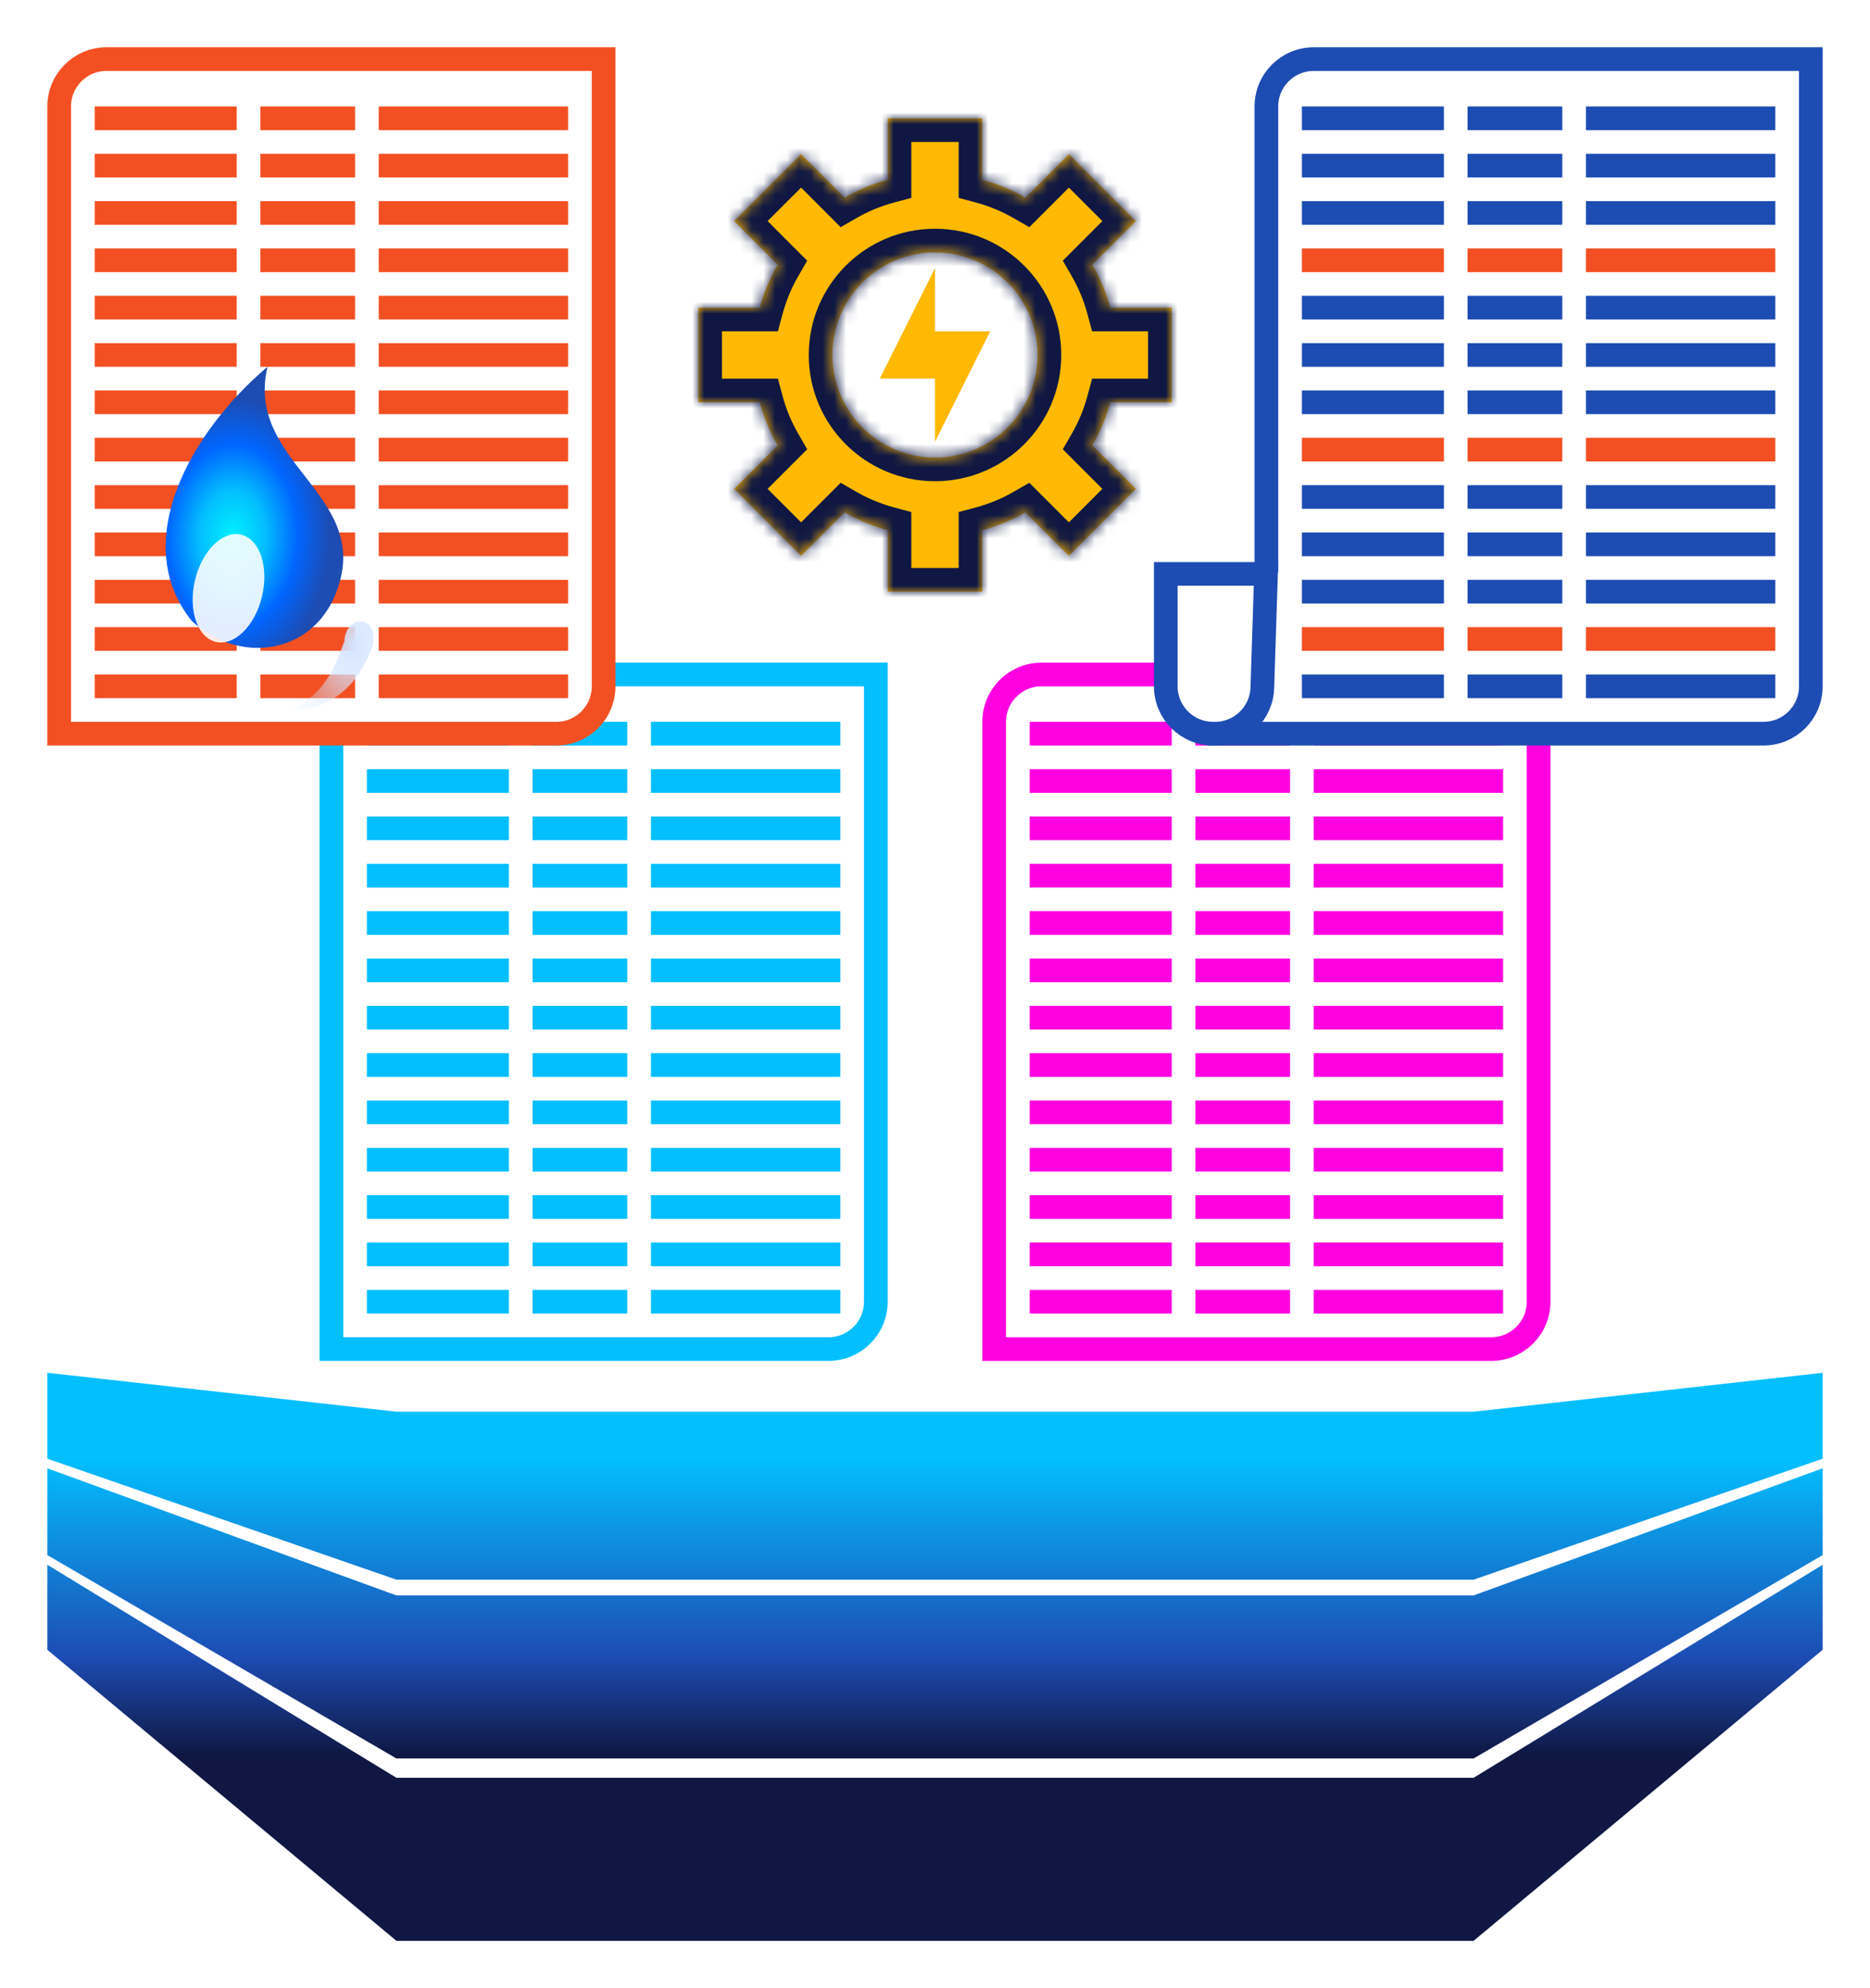 <svg width="158" height="168" viewBox="0 0 158 168" fill="none" xmlns="http://www.w3.org/2000/svg">
<g filter="url(#filter0_d_168_770)">
<path d="M32 52.995H74V105.995C74 108.204 72.209 109.995 70 109.995H28V82.995V56.995C28 54.786 29.791 52.995 32 52.995Z" fill="white" stroke="#03BFFE" stroke-width="2"/>
<line x1="45" y1="57.995" x2="53" y2="57.995" stroke="#03BFFE" stroke-width="2"/>
<line x1="45" y1="89.995" x2="53" y2="89.995" stroke="#03BFFE" stroke-width="2"/>
<line x1="45" y1="97.995" x2="53" y2="97.995" stroke="#03BFFE" stroke-width="2"/>
<line x1="31" y1="57.995" x2="43" y2="57.995" stroke="#03BFFE" stroke-width="2"/>
<line x1="31" y1="89.995" x2="43" y2="89.995" stroke="#03BFFE" stroke-width="2"/>
<line x1="31" y1="97.995" x2="43" y2="97.995" stroke="#03BFFE" stroke-width="2"/>
<line x1="55" y1="57.995" x2="71" y2="57.995" stroke="#03BFFE" stroke-width="2"/>
<line x1="55" y1="89.995" x2="71" y2="89.995" stroke="#03BFFE" stroke-width="2"/>
<line x1="55" y1="97.995" x2="71" y2="97.995" stroke="#03BFFE" stroke-width="2"/>
<line x1="45" y1="61.995" x2="53" y2="61.995" stroke="#03BFFE" stroke-width="2"/>
<line x1="45" y1="73.995" x2="53" y2="73.995" stroke="#03BFFE" stroke-width="2"/>
<line x1="45" y1="81.995" x2="53" y2="81.995" stroke="#03BFFE" stroke-width="2"/>
<line x1="45" y1="101.995" x2="53" y2="101.995" stroke="#03BFFE" stroke-width="2"/>
<line x1="31" y1="61.995" x2="43" y2="61.995" stroke="#03BFFE" stroke-width="2"/>
<line x1="31" y1="73.995" x2="43" y2="73.995" stroke="#03BFFE" stroke-width="2"/>
<line x1="31" y1="81.995" x2="43" y2="81.995" stroke="#03BFFE" stroke-width="2"/>
<line x1="31" y1="101.995" x2="43" y2="101.995" stroke="#03BFFE" stroke-width="2"/>
<line x1="55" y1="61.995" x2="71" y2="61.995" stroke="#03BFFE" stroke-width="2"/>
<line x1="45" y1="65.995" x2="53" y2="65.995" stroke="#03BFFE" stroke-width="2"/>
<line x1="31" y1="65.995" x2="43" y2="65.995" stroke="#03BFFE" stroke-width="2"/>
<line x1="55" y1="65.995" x2="71" y2="65.995" stroke="#03BFFE" stroke-width="2"/>
<line x1="45" y1="77.995" x2="53" y2="77.995" stroke="#03BFFE" stroke-width="2"/>
<line x1="31" y1="77.995" x2="43" y2="77.995" stroke="#03BFFE" stroke-width="2"/>
<line x1="55" y1="77.995" x2="71" y2="77.995" stroke="#03BFFE" stroke-width="2"/>
<line x1="45" y1="85.995" x2="53" y2="85.995" stroke="#03BFFE" stroke-width="2"/>
<line x1="31" y1="85.995" x2="43" y2="85.995" stroke="#03BFFE" stroke-width="2"/>
<line x1="55" y1="85.995" x2="71" y2="85.995" stroke="#03BFFE" stroke-width="2"/>
<line x1="45" y1="105.995" x2="53" y2="105.995" stroke="#03BFFE" stroke-width="2"/>
<line x1="31" y1="105.995" x2="43" y2="105.995" stroke="#03BFFE" stroke-width="2"/>
<line x1="55" y1="105.995" x2="71" y2="105.995" stroke="#03BFFE" stroke-width="2"/>
<line x1="55" y1="73.995" x2="71" y2="73.995" stroke="#03BFFE" stroke-width="2"/>
<line x1="55" y1="81.995" x2="71" y2="81.995" stroke="#03BFFE" stroke-width="2"/>
<line x1="55" y1="101.995" x2="71" y2="101.995" stroke="#03BFFE" stroke-width="2"/>
<line x1="45" y1="69.995" x2="53" y2="69.995" stroke="#03BFFE" stroke-width="2"/>
<line x1="45" y1="93.995" x2="53" y2="93.995" stroke="#03BFFE" stroke-width="2"/>
<line x1="31" y1="69.995" x2="43" y2="69.995" stroke="#03BFFE" stroke-width="2"/>
<line x1="31" y1="93.995" x2="43" y2="93.995" stroke="#03BFFE" stroke-width="2"/>
<line x1="55" y1="69.995" x2="71" y2="69.995" stroke="#03BFFE" stroke-width="2"/>
<line x1="55" y1="93.995" x2="71" y2="93.995" stroke="#03BFFE" stroke-width="2"/>
</g>
<g filter="url(#filter1_d_168_770)">
<path d="M88 52.995H130V105.995C130 108.204 128.209 109.995 126 109.995H84V82.995V56.995C84 54.786 85.791 52.995 88 52.995Z" fill="white" stroke="#FF00E1" stroke-width="2"/>
<line x1="101" y1="57.995" x2="109" y2="57.995" stroke="#FF00E1" stroke-width="2"/>
<line x1="101" y1="89.995" x2="109" y2="89.995" stroke="#FF00E1" stroke-width="2"/>
<line x1="101" y1="97.995" x2="109" y2="97.995" stroke="#FF00E1" stroke-width="2"/>
<line x1="87" y1="57.995" x2="99" y2="57.995" stroke="#FF00E1" stroke-width="2"/>
<line x1="87" y1="89.995" x2="99" y2="89.995" stroke="#FF00E1" stroke-width="2"/>
<line x1="87" y1="97.995" x2="99" y2="97.995" stroke="#FF00E1" stroke-width="2"/>
<line x1="111" y1="57.995" x2="127" y2="57.995" stroke="#FF00E1" stroke-width="2"/>
<line x1="111" y1="89.995" x2="127" y2="89.995" stroke="#FF00E1" stroke-width="2"/>
<line x1="111" y1="97.995" x2="127" y2="97.995" stroke="#FF00E1" stroke-width="2"/>
<line x1="101" y1="61.995" x2="109" y2="61.995" stroke="#FF00E1" stroke-width="2"/>
<line x1="101" y1="73.995" x2="109" y2="73.995" stroke="#FF00E1" stroke-width="2"/>
<line x1="101" y1="81.995" x2="109" y2="81.995" stroke="#FF00E1" stroke-width="2"/>
<line x1="101" y1="101.995" x2="109" y2="101.995" stroke="#FF00E1" stroke-width="2"/>
<line x1="87" y1="61.995" x2="99" y2="61.995" stroke="#FF00E1" stroke-width="2"/>
<line x1="87" y1="73.995" x2="99" y2="73.995" stroke="#FF00E1" stroke-width="2"/>
<line x1="87" y1="81.995" x2="99" y2="81.995" stroke="#FF00E1" stroke-width="2"/>
<line x1="87" y1="101.995" x2="99" y2="101.995" stroke="#FF00E1" stroke-width="2"/>
<line x1="111" y1="61.995" x2="127" y2="61.995" stroke="#FF00E1" stroke-width="2"/>
<line x1="101" y1="65.995" x2="109" y2="65.995" stroke="#FF00E1" stroke-width="2"/>
<line x1="87" y1="65.995" x2="99" y2="65.995" stroke="#FF00E1" stroke-width="2"/>
<line x1="111" y1="65.995" x2="127" y2="65.995" stroke="#FF00E1" stroke-width="2"/>
<line x1="101" y1="77.995" x2="109" y2="77.995" stroke="#FF00E1" stroke-width="2"/>
<line x1="87" y1="77.995" x2="99" y2="77.995" stroke="#FF00E1" stroke-width="2"/>
<line x1="111" y1="77.995" x2="127" y2="77.995" stroke="#FF00E1" stroke-width="2"/>
<line x1="101" y1="85.995" x2="109" y2="85.995" stroke="#FF00E1" stroke-width="2"/>
<line x1="87" y1="85.995" x2="99" y2="85.995" stroke="#FF00E1" stroke-width="2"/>
<line x1="111" y1="85.995" x2="127" y2="85.995" stroke="#FF00E1" stroke-width="2"/>
<line x1="101" y1="105.995" x2="109" y2="105.995" stroke="#FF00E1" stroke-width="2"/>
<line x1="87" y1="105.995" x2="99" y2="105.995" stroke="#FF00E1" stroke-width="2"/>
<line x1="111" y1="105.995" x2="127" y2="105.995" stroke="#FF00E1" stroke-width="2"/>
<line x1="111" y1="73.995" x2="127" y2="73.995" stroke="#FF00E1" stroke-width="2"/>
<line x1="111" y1="81.995" x2="127" y2="81.995" stroke="#FF00E1" stroke-width="2"/>
<line x1="111" y1="101.995" x2="127" y2="101.995" stroke="#FF00E1" stroke-width="2"/>
<line x1="101" y1="69.995" x2="109" y2="69.995" stroke="#FF00E1" stroke-width="2"/>
<line x1="101" y1="93.995" x2="109" y2="93.995" stroke="#FF00E1" stroke-width="2"/>
<line x1="87" y1="69.995" x2="99" y2="69.995" stroke="#FF00E1" stroke-width="2"/>
<line x1="87" y1="93.995" x2="99" y2="93.995" stroke="#FF00E1" stroke-width="2"/>
<line x1="111" y1="69.995" x2="127" y2="69.995" stroke="#FF00E1" stroke-width="2"/>
<line x1="111" y1="93.995" x2="127" y2="93.995" stroke="#FF00E1" stroke-width="2"/>
</g>
<g filter="url(#filter2_d_168_770)">
<path fill-rule="evenodd" clip-rule="evenodd" d="M124.506 160L154 135.408V128.223L124.506 146.223H79.906H78.094H33.494L4 128.223V135.408L33.494 160H78.094H79.906H124.506ZM33.494 144.591L4 127.406V120.073L33.494 130.813H78.094V130.813H124.506L154 120.073V127.406L124.506 144.591H79.906V144.591H33.494ZM154 119.259L124.506 129.481H78.094V129.481H33.494L4 119.259V112L33.494 115.288H79.906V115.288H124.506L154 112V119.259Z" fill="url(#paint0_linear_168_770)"/>
</g>
<g filter="url(#filter3_d_168_770)">
<path d="M111 0.995H153V53.995C153 56.204 151.209 57.995 149 57.995H103.302L106.966 44.253L107 44.126V43.995V30.995V4.995C107 2.786 108.791 0.995 111 0.995Z" fill="white" stroke="#1D4CB3" stroke-width="2"/>
<path d="M98.5 44.495H106.967L106.657 54.124C106.587 56.282 104.818 57.995 102.659 57.995H102.5C100.291 57.995 98.5 56.204 98.5 53.995V44.495Z" fill="white" stroke="#1D4CB3" stroke-width="2"/>
<line x1="124" y1="5.995" x2="132" y2="5.995" stroke="#1D4CB3" stroke-width="2"/>
<line x1="124" y1="37.995" x2="132" y2="37.995" stroke="#1D4CB3" stroke-width="2"/>
<line x1="124" y1="45.995" x2="132" y2="45.995" stroke="#1D4CB3" stroke-width="2"/>
<line x1="110" y1="5.995" x2="122" y2="5.995" stroke="#1D4CB3" stroke-width="2"/>
<line x1="110" y1="37.995" x2="122" y2="37.995" stroke="#1D4CB3" stroke-width="2"/>
<line x1="110" y1="45.995" x2="122" y2="45.995" stroke="#1D4CB3" stroke-width="2"/>
<line x1="134" y1="5.995" x2="150" y2="5.995" stroke="#1D4CB3" stroke-width="2"/>
<line x1="134" y1="37.995" x2="150" y2="37.995" stroke="#1D4CB3" stroke-width="2"/>
<line x1="134" y1="45.995" x2="150" y2="45.995" stroke="#1D4CB3" stroke-width="2"/>
<line x1="124" y1="9.995" x2="132" y2="9.995" stroke="#1D4CB3" stroke-width="2"/>
<line x1="124" y1="21.995" x2="132" y2="21.995" stroke="#1D4CB3" stroke-width="2"/>
<line x1="124" y1="29.995" x2="132" y2="29.995" stroke="#1D4CB3" stroke-width="2"/>
<line x1="124" y1="49.995" x2="132" y2="49.995" stroke="#F25022" stroke-width="2"/>
<line x1="110" y1="9.995" x2="122" y2="9.995" stroke="#1D4CB3" stroke-width="2"/>
<line x1="110" y1="21.995" x2="122" y2="21.995" stroke="#1D4CB3" stroke-width="2"/>
<line x1="110" y1="29.995" x2="122" y2="29.995" stroke="#1D4CB3" stroke-width="2"/>
<line x1="110" y1="49.995" x2="122" y2="49.995" stroke="#F25022" stroke-width="2"/>
<line x1="134" y1="9.995" x2="150" y2="9.995" stroke="#1D4CB3" stroke-width="2"/>
<line x1="124" y1="13.995" x2="132" y2="13.995" stroke="#1D4CB3" stroke-width="2"/>
<line x1="110" y1="13.995" x2="122" y2="13.995" stroke="#1D4CB3" stroke-width="2"/>
<line x1="134" y1="13.995" x2="150" y2="13.995" stroke="#1D4CB3" stroke-width="2"/>
<line x1="124" y1="25.995" x2="132" y2="25.995" stroke="#1D4CB3" stroke-width="2"/>
<line x1="110" y1="25.995" x2="122" y2="25.995" stroke="#1D4CB3" stroke-width="2"/>
<line x1="134" y1="25.995" x2="150" y2="25.995" stroke="#1D4CB3" stroke-width="2"/>
<line x1="124" y1="33.995" x2="132" y2="33.995" stroke="#F25022" stroke-width="2"/>
<line x1="110" y1="33.995" x2="122" y2="33.995" stroke="#F25022" stroke-width="2"/>
<line x1="134" y1="33.995" x2="150" y2="33.995" stroke="#F25022" stroke-width="2"/>
<line x1="124" y1="53.995" x2="132" y2="53.995" stroke="#1D4CB3" stroke-width="2"/>
<line x1="110" y1="53.995" x2="122" y2="53.995" stroke="#1D4CB3" stroke-width="2"/>
<line x1="134" y1="53.995" x2="150" y2="53.995" stroke="#1D4CB3" stroke-width="2"/>
<line x1="134" y1="21.995" x2="150" y2="21.995" stroke="#1D4CB3" stroke-width="2"/>
<line x1="134" y1="29.995" x2="150" y2="29.995" stroke="#1D4CB3" stroke-width="2"/>
<line x1="134" y1="49.995" x2="150" y2="49.995" stroke="#F25022" stroke-width="2"/>
<line x1="124" y1="17.995" x2="132" y2="17.995" stroke="#F25022" stroke-width="2"/>
<line x1="124" y1="41.995" x2="132" y2="41.995" stroke="#1D4CB3" stroke-width="2"/>
<line x1="110" y1="17.995" x2="122" y2="17.995" stroke="#F25022" stroke-width="2"/>
<line x1="110" y1="41.995" x2="122" y2="41.995" stroke="#1D4CB3" stroke-width="2"/>
<line x1="134" y1="17.995" x2="150" y2="17.995" stroke="#F25022" stroke-width="2"/>
<line x1="134" y1="41.995" x2="150" y2="41.995" stroke="#1D4CB3" stroke-width="2"/>
</g>
<g filter="url(#filter4_d_168_770)">
<path d="M9 0.995H51V53.995C51 56.204 49.209 57.995 47 57.995H5V30.995V4.995C5 2.786 6.791 0.995 9 0.995Z" fill="white" stroke="#F25022" stroke-width="2"/>
<line x1="22" y1="5.995" x2="30" y2="5.995" stroke="#F25022" stroke-width="2"/>
<line x1="22" y1="37.995" x2="30" y2="37.995" stroke="#F25022" stroke-width="2"/>
<line x1="22" y1="45.995" x2="30" y2="45.995" stroke="#F25022" stroke-width="2"/>
<line x1="8" y1="5.995" x2="20" y2="5.995" stroke="#F25022" stroke-width="2"/>
<line x1="8" y1="37.995" x2="20" y2="37.995" stroke="#F25022" stroke-width="2"/>
<line x1="8" y1="45.995" x2="20" y2="45.995" stroke="#F25022" stroke-width="2"/>
<line x1="32" y1="5.995" x2="48" y2="5.995" stroke="#F25022" stroke-width="2"/>
<line x1="32" y1="37.995" x2="48" y2="37.995" stroke="#F25022" stroke-width="2"/>
<line x1="32" y1="45.995" x2="48" y2="45.995" stroke="#F25022" stroke-width="2"/>
<line x1="22" y1="9.995" x2="30" y2="9.995" stroke="#F25022" stroke-width="2"/>
<line x1="22" y1="21.995" x2="30" y2="21.995" stroke="#F25022" stroke-width="2"/>
<line x1="22" y1="29.995" x2="30" y2="29.995" stroke="#F25022" stroke-width="2"/>
<line x1="22" y1="49.995" x2="30" y2="49.995" stroke="#F25022" stroke-width="2"/>
<line x1="8" y1="9.995" x2="20" y2="9.995" stroke="#F25022" stroke-width="2"/>
<line x1="8" y1="21.995" x2="20" y2="21.995" stroke="#F25022" stroke-width="2"/>
<line x1="8" y1="29.995" x2="20" y2="29.995" stroke="#F25022" stroke-width="2"/>
<line x1="8" y1="49.995" x2="20" y2="49.995" stroke="#F25022" stroke-width="2"/>
<line x1="32" y1="9.995" x2="48" y2="9.995" stroke="#F25022" stroke-width="2"/>
<line x1="22" y1="13.995" x2="30" y2="13.995" stroke="#F25022" stroke-width="2"/>
<line x1="8" y1="13.995" x2="20" y2="13.995" stroke="#F25022" stroke-width="2"/>
<line x1="32" y1="13.995" x2="48" y2="13.995" stroke="#F25022" stroke-width="2"/>
<line x1="22" y1="25.995" x2="30" y2="25.995" stroke="#F25022" stroke-width="2"/>
<line x1="8" y1="25.995" x2="20" y2="25.995" stroke="#F25022" stroke-width="2"/>
<line x1="32" y1="25.995" x2="48" y2="25.995" stroke="#F25022" stroke-width="2"/>
<line x1="22" y1="33.995" x2="30" y2="33.995" stroke="#F25022" stroke-width="2"/>
<line x1="8" y1="33.995" x2="20" y2="33.995" stroke="#F25022" stroke-width="2"/>
<line x1="32" y1="33.995" x2="48" y2="33.995" stroke="#F25022" stroke-width="2"/>
<line x1="22" y1="53.995" x2="30" y2="53.995" stroke="#F25022" stroke-width="2"/>
<line x1="8" y1="53.995" x2="20" y2="53.995" stroke="#F25022" stroke-width="2"/>
<line x1="32" y1="53.995" x2="48" y2="53.995" stroke="#F25022" stroke-width="2"/>
<line x1="32" y1="21.995" x2="48" y2="21.995" stroke="#F25022" stroke-width="2"/>
<line x1="32" y1="29.995" x2="48" y2="29.995" stroke="#F25022" stroke-width="2"/>
<line x1="32" y1="49.995" x2="48" y2="49.995" stroke="#F25022" stroke-width="2"/>
<line x1="22" y1="17.995" x2="30" y2="17.995" stroke="#F25022" stroke-width="2"/>
<line x1="22" y1="41.995" x2="30" y2="41.995" stroke="#F25022" stroke-width="2"/>
<line x1="8" y1="17.995" x2="20" y2="17.995" stroke="#F25022" stroke-width="2"/>
<line x1="8" y1="41.995" x2="20" y2="41.995" stroke="#F25022" stroke-width="2"/>
<line x1="32" y1="17.995" x2="48" y2="17.995" stroke="#F25022" stroke-width="2"/>
<line x1="32" y1="41.995" x2="48" y2="41.995" stroke="#F25022" stroke-width="2"/>
<path d="M22.604 26.995C16.072 32.51 10.878 41.859 16.202 48.464C20.1 52.095 25.975 51.33 28.162 46.63C32.133 37.942 20.589 35.385 22.604 26.995L22.604 26.995Z" fill="url(#paint1_radial_168_770)"/>
<g filter="url(#filter5_f_168_770)">
<path d="M23.501 56.144C27.135 55.356 28.13 52.791 29.093 50.203C29.195 47.775 32.231 47.961 31.423 50.756C30.174 53.981 27.968 56.222 23.501 56.144Z" fill="url(#paint2_radial_168_770)"/>
</g>
<g opacity="0.885" filter="url(#filter6_f_168_770)">
<path d="M16.471 45.046C15.884 47.547 16.677 49.874 18.243 50.242C19.809 50.609 21.555 48.88 22.143 46.378C22.731 43.876 21.937 41.55 20.371 41.182C18.805 40.814 17.059 42.544 16.471 45.046Z" fill="white"/>
</g>
</g>
<g filter="url(#filter7_d_168_770)">
<mask id="path-166-inside-1_168_770" fill="white">
<path fill-rule="evenodd" clip-rule="evenodd" d="M83 5.995H75V11.188C73.711 11.536 72.49 12.047 71.359 12.698L67.686 9.024L62.029 14.681L65.703 18.355C65.052 19.485 64.541 20.707 64.194 21.995H59V29.995H64.194C64.541 31.284 65.052 32.505 65.703 33.635L62.029 37.309L67.686 42.966L71.359 39.292C72.49 39.943 73.712 40.454 75 40.801V45.995H83V40.801C84.288 40.454 85.509 39.943 86.639 39.293L90.313 42.966L95.97 37.309L92.297 33.636C92.948 32.505 93.459 31.284 93.806 29.995H99V21.995H93.806C93.459 20.706 92.948 19.485 92.297 18.354L95.97 14.681L90.313 9.024L86.64 12.697C85.509 12.046 84.288 11.536 83 11.188V5.995ZM79 34.662C83.787 34.662 87.667 30.782 87.667 25.995C87.667 21.209 83.787 17.329 79 17.329C74.214 17.329 70.333 21.209 70.333 25.995C70.333 30.782 74.214 34.662 79 34.662Z"/>
</mask>
<path fill-rule="evenodd" clip-rule="evenodd" d="M83 5.995H75V11.188C73.711 11.536 72.49 12.047 71.359 12.698L67.686 9.024L62.029 14.681L65.703 18.355C65.052 19.485 64.541 20.707 64.194 21.995H59V29.995H64.194C64.541 31.284 65.052 32.505 65.703 33.635L62.029 37.309L67.686 42.966L71.359 39.292C72.49 39.943 73.712 40.454 75 40.801V45.995H83V40.801C84.288 40.454 85.509 39.943 86.639 39.293L90.313 42.966L95.97 37.309L92.297 33.636C92.948 32.505 93.459 31.284 93.806 29.995H99V21.995H93.806C93.459 20.706 92.948 19.485 92.297 18.354L95.97 14.681L90.313 9.024L86.64 12.697C85.509 12.046 84.288 11.536 83 11.188V5.995ZM79 34.662C83.787 34.662 87.667 30.782 87.667 25.995C87.667 21.209 83.787 17.329 79 17.329C74.214 17.329 70.333 21.209 70.333 25.995C70.333 30.782 74.214 34.662 79 34.662Z" fill="#FFB902"/>
<path d="M75 5.995V3.995H73V5.995H75ZM83 5.995H85V3.995H83V5.995ZM75 11.188L75.52 13.12L77 12.721V11.188H75ZM71.359 12.698L69.945 14.112L71.029 15.196L72.357 14.431L71.359 12.698ZM67.686 9.024L69.1 7.61L67.686 6.196L66.271 7.61L67.686 9.024ZM62.029 14.681L60.614 13.267L59.2 14.681L60.614 16.095L62.029 14.681ZM65.703 18.355L67.436 19.353L68.201 18.024L67.117 16.941L65.703 18.355ZM64.194 21.995V23.995H65.726L66.125 22.515L64.194 21.995ZM59 21.995V19.995H57V21.995H59ZM59 29.995H57V31.995H59V29.995ZM64.194 29.995L66.125 29.475L65.726 27.995H64.194V29.995ZM65.703 33.635L67.117 35.049L68.201 33.965L67.436 32.637L65.703 33.635ZM62.029 37.309L60.614 35.895L59.2 37.309L60.614 38.723L62.029 37.309ZM67.686 42.966L66.271 44.38L67.686 45.794L69.1 44.38L67.686 42.966ZM71.359 39.292L72.358 37.559L71.029 36.794L69.945 37.878L71.359 39.292ZM75 40.801H77V39.269L75.52 38.87L75 40.801ZM75 45.995H73V47.995H75V45.995ZM83 45.995V47.995H85V45.995H83ZM83 40.801L82.48 38.87L81 39.269V40.801H83ZM86.639 39.293L88.054 37.878L86.97 36.794L85.641 37.559L86.639 39.293ZM90.313 42.966L88.899 44.38L90.313 45.794L91.727 44.38L90.313 42.966ZM95.97 37.309L97.384 38.723L98.798 37.309L97.384 35.895L95.97 37.309ZM92.297 33.636L90.564 32.638L89.799 33.966L90.882 35.05L92.297 33.636ZM93.806 29.995V27.995H92.274L91.875 29.475L93.806 29.995ZM99 29.995V31.995H101V29.995H99ZM99 21.995H101V19.995H99V21.995ZM93.806 21.995L91.875 22.515L92.274 23.995H93.806V21.995ZM92.297 18.354L90.883 16.94L89.799 18.024L90.564 19.352L92.297 18.354ZM95.97 14.681L97.384 16.095L98.798 14.681L97.384 13.267L95.97 14.681ZM90.313 9.024L91.727 7.61L90.313 6.196L88.899 7.61L90.313 9.024ZM86.64 12.697L85.642 14.431L86.97 15.195L88.054 14.112L86.64 12.697ZM83 11.188H81V12.721L82.48 13.12L83 11.188ZM75 7.995H83V3.995H75V7.995ZM77 11.188V5.995H73V11.188H77ZM72.357 14.431C73.34 13.865 74.401 13.421 75.52 13.12L74.48 9.257C73.021 9.65 71.639 10.229 70.361 10.965L72.357 14.431ZM66.271 10.438L69.945 14.112L72.773 11.284L69.1 7.61L66.271 10.438ZM63.443 16.095L69.1 10.438L66.271 7.61L60.614 13.267L63.443 16.095ZM67.117 16.941L63.443 13.267L60.614 16.095L64.288 19.769L67.117 16.941ZM66.125 22.515C66.426 21.397 66.87 20.336 67.436 19.353L63.969 17.357C63.233 18.635 62.655 20.017 62.262 21.475L66.125 22.515ZM59 23.995H64.194V19.995H59V23.995ZM61 29.995V21.995H57V29.995H61ZM64.194 27.995H59V31.995H64.194V27.995ZM67.436 32.637C66.87 31.654 66.426 30.593 66.125 29.475L62.263 30.516C62.656 31.974 63.233 33.355 63.969 34.633L67.436 32.637ZM63.443 38.723L67.117 35.049L64.288 32.221L60.614 35.895L63.443 38.723ZM69.1 41.552L63.443 35.895L60.614 38.723L66.271 44.38L69.1 41.552ZM69.945 37.878L66.271 41.552L69.1 44.38L72.774 40.706L69.945 37.878ZM75.52 38.87C74.401 38.569 73.34 38.125 72.358 37.559L70.362 41.025C71.64 41.761 73.022 42.339 74.48 42.732L75.52 38.87ZM77 45.995V40.801H73V45.995H77ZM83 43.995H75V47.995H83V43.995ZM81 40.801V45.995H85V40.801H81ZM85.641 37.559C84.659 38.125 83.598 38.569 82.48 38.87L83.52 42.732C84.978 42.34 86.359 41.762 87.637 41.026L85.641 37.559ZM91.727 41.552L88.054 37.878L85.225 40.707L88.899 44.38L91.727 41.552ZM94.555 35.895L88.899 41.552L91.727 44.38L97.384 38.723L94.555 35.895ZM90.882 35.05L94.555 38.723L97.384 35.895L93.711 32.222L90.882 35.05ZM91.875 29.475C91.573 30.594 91.13 31.655 90.564 32.638L94.03 34.634C94.766 33.356 95.344 31.974 95.737 30.516L91.875 29.475ZM99 27.995H93.806V31.995H99V27.995ZM97 21.995V29.995H101V21.995H97ZM93.806 23.995H99V19.995H93.806V23.995ZM90.564 19.352C91.13 20.335 91.574 21.396 91.875 22.515L95.737 21.475C95.344 20.016 94.766 18.634 94.03 17.356L90.564 19.352ZM94.555 13.267L90.883 16.94L93.711 19.768L97.384 16.095L94.555 13.267ZM88.899 10.438L94.555 16.095L97.384 13.267L91.727 7.61L88.899 10.438ZM88.054 14.112L91.727 10.438L88.899 7.61L85.225 11.283L88.054 14.112ZM82.48 13.12C83.598 13.421 84.659 13.865 85.642 14.431L87.638 10.964C86.36 10.228 84.978 9.65 83.52 9.257L82.48 13.12ZM81 5.995V11.188H85V5.995H81ZM85.667 25.995C85.667 29.677 82.682 32.662 79 32.662V36.662C84.891 36.662 89.667 31.886 89.667 25.995H85.667ZM79 19.329C82.682 19.329 85.667 22.314 85.667 25.995H89.667C89.667 20.104 84.891 15.329 79 15.329V19.329ZM72.333 25.995C72.333 22.314 75.318 19.329 79 19.329V15.329C73.109 15.329 68.333 20.104 68.333 25.995H72.333ZM79 32.662C75.318 32.662 72.333 29.677 72.333 25.995H68.333C68.333 31.886 73.109 36.662 79 36.662V32.662Z" fill="#0F1742" mask="url(#path-166-inside-1_168_770)"/>
<path fill-rule="evenodd" clip-rule="evenodd" d="M79 27.996V18.662L74.333 27.996H79ZM79 23.996V33.329L83.667 23.996H79Z" fill="#FFB902"/>
</g>
<defs>
<filter id="filter0_d_168_770" x="23" y="51.995" width="56" height="67" filterUnits="userSpaceOnUse" color-interpolation-filters="sRGB">
<feFlood flood-opacity="0" result="BackgroundImageFix"/>
<feColorMatrix in="SourceAlpha" type="matrix" values="0 0 0 0 0 0 0 0 0 0 0 0 0 0 0 0 0 0 127 0" result="hardAlpha"/>
<feOffset dy="4"/>
<feGaussianBlur stdDeviation="2"/>
<feComposite in2="hardAlpha" operator="out"/>
<feColorMatrix type="matrix" values="0 0 0 0 0 0 0 0 0 0 0 0 0 0 0 0 0 0 0.25 0"/>
<feBlend mode="normal" in2="BackgroundImageFix" result="effect1_dropShadow_168_770"/>
<feBlend mode="normal" in="SourceGraphic" in2="effect1_dropShadow_168_770" result="shape"/>
</filter>
<filter id="filter1_d_168_770" x="79" y="51.995" width="56" height="67" filterUnits="userSpaceOnUse" color-interpolation-filters="sRGB">
<feFlood flood-opacity="0" result="BackgroundImageFix"/>
<feColorMatrix in="SourceAlpha" type="matrix" values="0 0 0 0 0 0 0 0 0 0 0 0 0 0 0 0 0 0 127 0" result="hardAlpha"/>
<feOffset dy="4"/>
<feGaussianBlur stdDeviation="2"/>
<feComposite in2="hardAlpha" operator="out"/>
<feColorMatrix type="matrix" values="0 0 0 0 0 0 0 0 0 0 0 0 0 0 0 0 0 0 0.25 0"/>
<feBlend mode="normal" in2="BackgroundImageFix" result="effect1_dropShadow_168_770"/>
<feBlend mode="normal" in="SourceGraphic" in2="effect1_dropShadow_168_770" result="shape"/>
</filter>
<filter id="filter2_d_168_770" x="0" y="112" width="158" height="56" filterUnits="userSpaceOnUse" color-interpolation-filters="sRGB">
<feFlood flood-opacity="0" result="BackgroundImageFix"/>
<feColorMatrix in="SourceAlpha" type="matrix" values="0 0 0 0 0 0 0 0 0 0 0 0 0 0 0 0 0 0 127 0" result="hardAlpha"/>
<feOffset dy="4"/>
<feGaussianBlur stdDeviation="2"/>
<feComposite in2="hardAlpha" operator="out"/>
<feColorMatrix type="matrix" values="0 0 0 0 0 0 0 0 0 0 0 0 0 0 0 0 0 0 0.25 0"/>
<feBlend mode="normal" in2="BackgroundImageFix" result="effect1_dropShadow_168_770"/>
<feBlend mode="normal" in="SourceGraphic" in2="effect1_dropShadow_168_770" result="shape"/>
</filter>
<filter id="filter3_d_168_770" x="93.5" y="-0.005" width="64.5" height="67" filterUnits="userSpaceOnUse" color-interpolation-filters="sRGB">
<feFlood flood-opacity="0" result="BackgroundImageFix"/>
<feColorMatrix in="SourceAlpha" type="matrix" values="0 0 0 0 0 0 0 0 0 0 0 0 0 0 0 0 0 0 127 0" result="hardAlpha"/>
<feOffset dy="4"/>
<feGaussianBlur stdDeviation="2"/>
<feComposite in2="hardAlpha" operator="out"/>
<feColorMatrix type="matrix" values="0 0 0 0 0 0 0 0 0 0 0 0 0 0 0 0 0 0 0.25 0"/>
<feBlend mode="normal" in2="BackgroundImageFix" result="effect1_dropShadow_168_770"/>
<feBlend mode="normal" in="SourceGraphic" in2="effect1_dropShadow_168_770" result="shape"/>
</filter>
<filter id="filter4_d_168_770" x="0" y="-0.005" width="56" height="67" filterUnits="userSpaceOnUse" color-interpolation-filters="sRGB">
<feFlood flood-opacity="0" result="BackgroundImageFix"/>
<feColorMatrix in="SourceAlpha" type="matrix" values="0 0 0 0 0 0 0 0 0 0 0 0 0 0 0 0 0 0 127 0" result="hardAlpha"/>
<feOffset dy="4"/>
<feGaussianBlur stdDeviation="2"/>
<feComposite in2="hardAlpha" operator="out"/>
<feColorMatrix type="matrix" values="0 0 0 0 0 0 0 0 0 0 0 0 0 0 0 0 0 0 0.25 0"/>
<feBlend mode="normal" in2="BackgroundImageFix" result="effect1_dropShadow_168_770"/>
<feBlend mode="normal" in="SourceGraphic" in2="effect1_dropShadow_168_770" result="shape"/>
</filter>
<filter id="filter5_f_168_770" x="16.119" y="41.129" width="22.822" height="22.399" filterUnits="userSpaceOnUse" color-interpolation-filters="sRGB">
<feFlood flood-opacity="0" result="BackgroundImageFix"/>
<feBlend mode="normal" in="SourceGraphic" in2="BackgroundImageFix" result="shape"/>
<feGaussianBlur stdDeviation="3.691" result="effect1_foregroundBlur_168_770"/>
</filter>
<filter id="filter6_f_168_770" x="5.777" y="30.632" width="27.061" height="30.159" filterUnits="userSpaceOnUse" color-interpolation-filters="sRGB">
<feFlood flood-opacity="0" result="BackgroundImageFix"/>
<feBlend mode="normal" in="SourceGraphic" in2="BackgroundImageFix" result="shape"/>
<feGaussianBlur stdDeviation="5.25" result="effect1_foregroundBlur_168_770"/>
</filter>
<filter id="filter7_d_168_770" x="55" y="5.995" width="48" height="48" filterUnits="userSpaceOnUse" color-interpolation-filters="sRGB">
<feFlood flood-opacity="0" result="BackgroundImageFix"/>
<feColorMatrix in="SourceAlpha" type="matrix" values="0 0 0 0 0 0 0 0 0 0 0 0 0 0 0 0 0 0 127 0" result="hardAlpha"/>
<feOffset dy="4"/>
<feGaussianBlur stdDeviation="2"/>
<feComposite in2="hardAlpha" operator="out"/>
<feColorMatrix type="matrix" values="0 0 0 0 0 0 0 0 0 0 0 0 0 0 0 0 0 0 0.25 0"/>
<feBlend mode="normal" in2="BackgroundImageFix" result="effect1_dropShadow_168_770"/>
<feBlend mode="normal" in="SourceGraphic" in2="effect1_dropShadow_168_770" result="shape"/>
</filter>
<linearGradient id="paint0_linear_168_770" x1="79" y1="160" x2="79" y2="112" gradientUnits="userSpaceOnUse">
<stop offset="0.325" stop-color="#0F1742"/>
<stop offset="0.5" stop-color="#1D4CB3"/>
<stop offset="0.85" stop-color="#03BFFE"/>
</linearGradient>
<radialGradient id="paint1_radial_168_770" cx="0" cy="0" r="1" gradientUnits="userSpaceOnUse" gradientTransform="translate(19.636 41.323) rotate(2.024) scale(8.222 11.658)">
<stop stop-color="#00F1FF"/>
<stop offset="0.333" stop-color="#03BFFE"/>
<stop offset="0.667" stop-color="#0066FF"/>
<stop offset="1" stop-color="#1D4CB3"/>
</radialGradient>
<radialGradient id="paint2_radial_168_770" cx="0" cy="0" r="1" gradientUnits="userSpaceOnUse" gradientTransform="translate(29.921 50.484) rotate(9.804) scale(6.136 9.709)">
<stop stop-color="#D5E5FF"/>
<stop offset="1" stop-color="#D5E5FF" stop-opacity="0"/>
</radialGradient>
</defs>
</svg>
